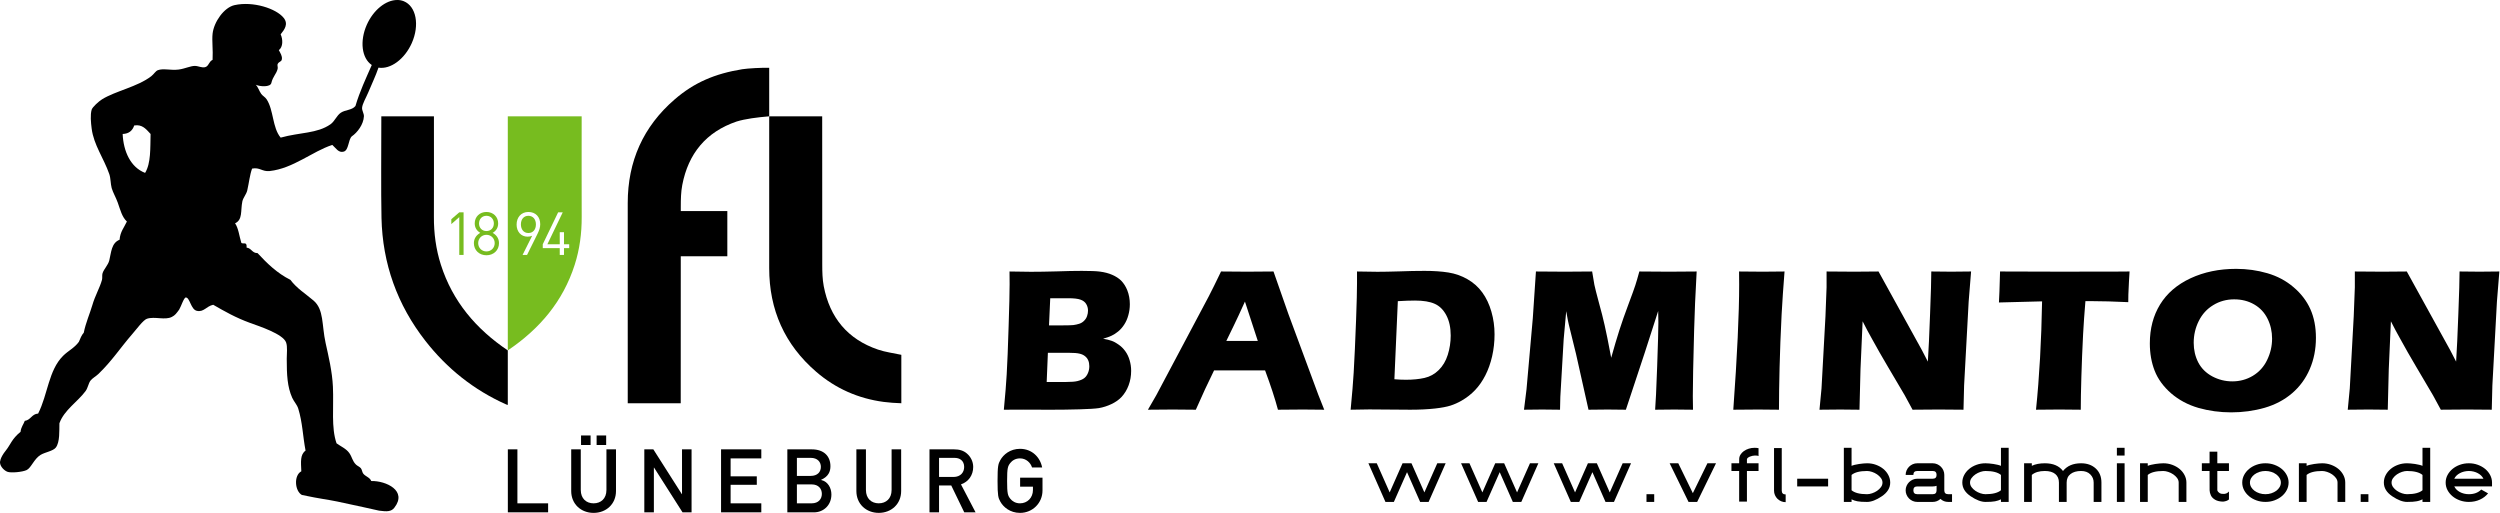 <?xml version="1.0" encoding="UTF-8" standalone="no"?>
<!-- Created with Inkscape (http://www.inkscape.org/) -->

<svg
   version="1.1"
   id="svg2"
   xml:space="preserve"
   width="748.499"
   height="153.562"
   viewBox="0 0 748.499 153.562"
   xmlns:xlink="http://www.w3.org/1999/xlink"
   xmlns="http://www.w3.org/2000/svg"
   xmlns:svg="http://www.w3.org/2000/svg"
   xmlns:rdf="http://www.w3.org/1999/02/22-rdf-syntax-ns#"
   xmlns:cc="http://creativecommons.org/ns#"
   xmlns:dc="http://purl.org/dc/elements/1.1/"><defs
     id="defs6"><color-profile
       name="Artifex-PS-CMYK-Profile"
       xlink:href="/usr/share/color/icc/ghostscript/gray_to_k.icc"
       id="color-profile1238" /></defs><g
     id="g10"
     transform="matrix(1.333,0,0,-1.333,-21.998,1106.354)"
     style="display:inline"><g
       id="g1001"><path
         d="m 325.732,725.918 2.9,-6.544 2.891,6.544 h 2.005 l 2.898,-6.544 2.9,6.544 h 1.881 l -3.83,-8.68 h -1.902 l -2.946,6.685 -2.954,-6.685 h -1.893 l -3.831,8.68 z"
         style="fill:#000000;fill-opacity:1;fill-rule:nonzero;stroke:none"
         id="path102" /><path
         d="m 346.552,725.918 2.899,-6.544 2.889,6.544 h 2.006 l 2.897,-6.544 2.901,6.544 h 1.882 l -3.829,-8.68 h -1.904 l -2.945,6.685 -2.956,-6.685 h -1.892 l -3.833,8.68 z"
         style="fill:#000000;fill-opacity:1;fill-rule:nonzero;stroke:none"
         id="path106" /><path
         d="m 367.369,725.918 2.898,-6.544 2.892,6.544 h 2.004 l 2.898,-6.544 2.899,6.544 h 1.884 l -3.833,-8.68 h -1.901 l -2.944,6.685 -2.956,-6.685 h -1.893 l -3.833,8.68 z"
         style="fill:#000000;fill-opacity:1;fill-rule:nonzero;stroke:none"
         id="path110" /><path
         id="path112"
         style="fill:#000000;fill-opacity:1;fill-rule:nonzero;stroke:none"
         d="m 386.313,718.974 h 1.735 v -1.735 h -1.735 z" /><path
         d="m 393.453,725.918 3.272,-6.712 3.274,6.712 h 1.929 l -4.235,-8.68 h -1.938 l -4.241,8.68 z"
         style="fill:#000000;fill-opacity:1;fill-rule:nonzero;stroke:none"
         id="path116" /><path
         d="m 410.607,727.653 c -0.14,0 -0.317,-0.019 -0.513,-0.064 -0.196,-0.047 -0.392,-0.103 -0.574,-0.182 -0.182,-0.08 -0.34,-0.174 -0.462,-0.276 -0.121,-0.103 -0.184,-0.214 -0.184,-0.335 v -0.877 h 2.608 v -1.733 h -2.608 v -6.882 h -1.746 v 6.882 h -1.732 v 1.733 h 1.732 l 0.01,0.942 c 0,0.344 0.094,0.676 0.281,0.983 0.186,0.307 0.438,0.575 0.76,0.807 0.32,0.232 0.684,0.411 1.104,0.545 0.419,0.135 0.857,0.199 1.324,0.199 0.14,0 0.288,-0.009 0.429,-0.022 0.139,-0.013 0.288,-0.033 0.446,-0.06 v -1.771 c -0.081,0.027 -0.139,0.047 -0.177,0.061 -0.038,0.013 -0.077,0.021 -0.125,0.031 -0.046,0.01 -0.108,0.01 -0.191,0.015 -0.084,0.004 -0.205,0.004 -0.382,0.004"
         style="fill:#000000;fill-opacity:1;fill-rule:nonzero;stroke:none"
         id="path120" /><path
         d="m 417.572,718.918 v -1.734 c -0.365,0 -0.699,0.064 -1.017,0.205 -0.316,0.139 -0.597,0.322 -0.831,0.555 -0.231,0.232 -0.42,0.508 -0.558,0.824 -0.141,0.317 -0.206,0.653 -0.206,1.017 v 9.546 h 1.734 v -9.546 c 0,-0.578 0.289,-0.867 0.878,-0.867"
         style="fill:#000000;fill-opacity:1;fill-rule:nonzero;stroke:none"
         id="path124" /><path
         id="path126"
         style="fill:#000000;fill-opacity:1;fill-rule:nonzero;stroke:none"
         d="m 420.163,722.451 h 6.944 v -1.733 h -6.944 z" /><path
         d="m 432.375,723.3 v -3.442 c 0.699,-0.587 1.855,-0.885 3.479,-0.885 0.343,0 0.715,0.065 1.121,0.201 0.407,0.134 0.786,0.321 1.129,0.554 0.345,0.233 0.633,0.514 0.868,0.83 0.233,0.317 0.347,0.662 0.347,1.025 0,0.364 -0.114,0.699 -0.347,1.017 -0.235,0.316 -0.523,0.596 -0.868,0.829 -0.343,0.234 -0.722,0.42 -1.129,0.555 -0.406,0.135 -0.778,0.201 -1.121,0.201 -1.624,0 -2.78,-0.299 -3.479,-0.885 m 3.479,2.618 c 0.709,0 1.379,-0.111 2.013,-0.345 0.633,-0.233 1.184,-0.541 1.654,-0.931 0.471,-0.392 0.844,-0.848 1.118,-1.381 0.277,-0.531 0.416,-1.09 0.416,-1.678 0,-1.203 -0.624,-2.228 -1.883,-3.076 -1.258,-0.848 -2.359,-1.269 -3.318,-1.269 -0.497,0 -0.916,0.009 -1.259,0.034 -0.347,0.023 -0.654,0.06 -0.909,0.108 -0.258,0.045 -0.49,0.11 -0.695,0.181 -0.207,0.069 -0.411,0.154 -0.616,0.257 v -0.58 h -1.734 v 12.157 h 1.734 v -4.055 c 0.177,0.085 0.42,0.16 0.728,0.233 0.307,0.075 0.624,0.14 0.964,0.187 0.341,0.047 0.667,0.089 0.983,0.117 0.318,0.027 0.588,0.041 0.804,0.041"
         style="fill:#000000;fill-opacity:1;fill-rule:nonzero;stroke:none"
         id="path130" /><path
         d="m 451.469,720.857 c -0.253,-0.094 -0.531,-0.14 -0.86,-0.14 h -3.476 c -0.588,0 -0.876,-0.289 -0.876,-0.867 0,-0.587 0.288,-0.876 0.876,-0.876 h 3.476 c 0.57,0 0.86,0.289 0.86,0.876 z m -4.336,-3.618 c -0.363,0 -0.699,0.065 -1.016,0.205 -0.316,0.14 -0.595,0.328 -0.83,0.56 -0.234,0.233 -0.418,0.513 -0.559,0.831 -0.14,0.316 -0.205,0.651 -0.205,1.015 0,0.345 0.065,0.68 0.205,0.997 0.141,0.317 0.325,0.596 0.559,0.831 0.235,0.232 0.514,0.422 0.83,0.563 0.317,0.14 0.653,0.21 1.016,0.21 h 3.476 c 0.57,0 0.86,0.289 0.86,0.857 0,0.587 -0.29,0.878 -0.86,0.878 h -3.476 c -0.588,0 -0.876,-0.291 -0.876,-0.878 h -1.734 c 0,0.355 0.065,0.689 0.205,1.008 0.141,0.317 0.325,0.596 0.559,0.829 0.235,0.233 0.514,0.424 0.83,0.564 0.317,0.14 0.653,0.21 1.016,0.21 h 3.476 c 0.346,0 0.681,-0.07 1,-0.21 0.316,-0.14 0.596,-0.331 0.828,-0.564 0.235,-0.233 0.42,-0.512 0.56,-0.829 0.139,-0.319 0.205,-0.653 0.205,-1.008 v -3.458 c 0,-0.587 0.29,-0.876 0.877,-0.876 h 0.859 v -1.735 h -0.859 c -0.672,0 -1.25,0.224 -1.735,0.672 -0.512,-0.448 -1.09,-0.672 -1.735,-0.672 z"
         style="fill:#000000;fill-opacity:1;fill-rule:nonzero;stroke:none"
         id="path134" /><path
         d="m 465.928,723.3 c -0.698,0.586 -1.855,0.885 -3.47,0.885 -0.352,0 -0.735,-0.066 -1.134,-0.201 -0.404,-0.135 -0.784,-0.321 -1.128,-0.555 -0.346,-0.233 -0.635,-0.513 -0.87,-0.829 -0.232,-0.318 -0.343,-0.653 -0.343,-1.017 0,-0.363 0.111,-0.708 0.343,-1.025 0.235,-0.316 0.524,-0.597 0.87,-0.83 0.344,-0.233 0.724,-0.42 1.128,-0.554 0.399,-0.136 0.782,-0.201 1.134,-0.201 1.615,0 2.772,0.298 3.47,0.885 z m -3.47,2.618 c 0.216,0 0.485,-0.014 0.815,-0.041 0.325,-0.028 0.65,-0.07 0.981,-0.117 0.332,-0.047 0.649,-0.112 0.952,-0.187 0.303,-0.073 0.545,-0.148 0.722,-0.233 v 4.055 h 1.733 v -12.164 h -1.733 v 0.587 c -0.215,-0.103 -0.419,-0.188 -0.621,-0.257 -0.201,-0.071 -0.434,-0.136 -0.694,-0.181 -0.261,-0.048 -0.557,-0.085 -0.905,-0.108 -0.343,-0.025 -0.755,-0.034 -1.25,-0.034 -0.958,0 -2.068,0.421 -3.326,1.269 -1.259,0.848 -1.884,1.873 -1.884,3.076 0,0.607 0.14,1.166 0.415,1.688 0.276,0.523 0.648,0.979 1.123,1.375 0.477,0.397 1.027,0.704 1.66,0.932 0.633,0.229 1.304,0.34 2.012,0.34"
         style="fill:#000000;fill-opacity:1;fill-rule:nonzero;stroke:none"
         id="path138" /><path
         d="m 475.791,725.918 c 1.846,0 3.206,-0.578 4.074,-1.733 0.924,1.155 2.275,1.733 4.056,1.733 1.36,0 2.462,-0.391 3.308,-1.179 0.849,-0.789 1.268,-1.841 1.268,-3.156 v -4.345 h -1.744 v 4.345 c 0,0.718 -0.249,1.324 -0.753,1.836 -0.504,0.514 -1.194,0.766 -2.079,0.766 -0.981,0 -1.769,-0.224 -2.354,-0.675 -0.589,-0.452 -0.881,-1.096 -0.881,-1.927 v -4.345 h -1.735 v 4.345 c 0,0.831 -0.277,1.475 -0.824,1.927 -0.552,0.451 -1.329,0.675 -2.336,0.675 -1.259,0 -2.229,-0.29 -2.927,-0.878 v -6.069 h -1.735 v 8.68 h 1.735 v -0.568 c 0.802,0.382 1.781,0.568 2.927,0.568"
         style="fill:#000000;fill-opacity:1;fill-rule:nonzero;stroke:none"
         id="path142" /><path
         id="path144"
         style="fill:#000000;fill-opacity:1;fill-rule:nonzero;stroke:none"
         d="m 491.966,725.918 h 1.733 v -8.68 h -1.733 z m 0,3.477 h 1.733 v -1.742 h -1.733 z" /><path
         d="m 502.379,725.918 c 0.709,0 1.379,-0.111 2.015,-0.345 0.633,-0.233 1.183,-0.541 1.653,-0.931 0.471,-0.392 0.845,-0.849 1.119,-1.381 0.276,-0.531 0.416,-1.09 0.416,-1.678 v -4.345 h -1.735 v 4.345 c 0,0.364 -0.116,0.699 -0.349,1.017 -0.233,0.316 -0.523,0.596 -0.867,0.829 -0.347,0.234 -0.725,0.42 -1.129,0.554 -0.406,0.136 -0.778,0.202 -1.123,0.202 -1.622,0 -2.777,-0.299 -3.478,-0.885 v -6.07 h -1.733 v 8.688 h 1.733 v -0.578 c 0.177,0.085 0.421,0.16 0.728,0.233 0.307,0.074 0.625,0.14 0.965,0.187 0.341,0.047 0.666,0.089 0.984,0.116 0.316,0.028 0.587,0.042 0.801,0.042"
         style="fill:#000000;fill-opacity:1;fill-rule:nonzero;stroke:none"
         id="path148" /><path
         d="m 515.842,719.039 c 0.25,-0.009 0.475,0.019 0.685,0.098 0.209,0.079 0.415,0.228 0.611,0.443 v -1.781 c -0.29,-0.27 -0.729,-0.428 -1.296,-0.494 -0.736,0.009 -1.344,0.149 -1.805,0.419 -0.462,0.27 -0.789,0.607 -0.965,0.999 -0.177,0.391 -0.27,0.764 -0.279,1.128 l -0.01,4.335 h -1.734 v 1.733 h 1.734 v 2.611 h 1.742 v -2.611 h 2.613 v -1.733 h -2.613 v -4.279 c 0,-0.122 0.058,-0.254 0.165,-0.373 0.108,-0.122 0.242,-0.239 0.4,-0.341 0.16,-0.102 0.405,-0.154 0.752,-0.154"
         style="fill:#000000;fill-opacity:1;fill-rule:nonzero;stroke:none"
         id="path152" /><path
         d="m 525.331,724.186 c -0.476,0 -0.919,-0.066 -1.339,-0.206 -0.419,-0.139 -0.786,-0.321 -1.104,-0.555 -0.316,-0.232 -0.567,-0.508 -0.756,-0.824 -0.184,-0.318 -0.279,-0.653 -0.279,-1.017 0,-0.363 0.095,-0.709 0.279,-1.025 0.189,-0.316 0.44,-0.591 0.756,-0.826 0.318,-0.233 0.685,-0.415 1.104,-0.554 0.42,-0.14 0.863,-0.205 1.339,-0.205 0.466,0 0.91,0.065 1.328,0.205 0.42,0.139 0.79,0.327 1.108,0.559 0.315,0.233 0.567,0.512 0.752,0.829 0.186,0.318 0.28,0.654 0.28,1.017 0,0.354 -0.094,0.689 -0.28,1.008 -0.185,0.316 -0.437,0.596 -0.752,0.828 -0.318,0.234 -0.688,0.421 -1.108,0.56 -0.418,0.14 -0.862,0.206 -1.328,0.206 m 0,1.733 c 0.709,0 1.379,-0.111 2.015,-0.345 0.633,-0.233 1.183,-0.541 1.653,-0.931 0.471,-0.392 0.846,-0.849 1.12,-1.381 0.275,-0.531 0.414,-1.09 0.414,-1.678 0,-0.597 -0.139,-1.155 -0.414,-1.689 -0.274,-0.53 -0.649,-0.986 -1.12,-1.377 -0.47,-0.392 -1.02,-0.7 -1.653,-0.934 -0.636,-0.233 -1.306,-0.345 -2.015,-0.345 -0.708,0 -1.379,0.112 -2.012,0.341 -0.637,0.229 -1.187,0.536 -1.661,0.933 -0.475,0.396 -0.849,0.852 -1.124,1.375 -0.272,0.521 -0.413,1.09 -0.413,1.696 0,0.606 0.141,1.166 0.413,1.687 0.275,0.523 0.649,0.98 1.124,1.375 0.474,0.397 1.024,0.705 1.661,0.933 0.633,0.229 1.304,0.34 2.012,0.34"
         style="fill:#000000;fill-opacity:1;fill-rule:nonzero;stroke:none"
         id="path156" /><path
         d="m 538.057,725.918 c 0.709,0 1.381,-0.111 2.015,-0.345 0.632,-0.233 1.183,-0.541 1.654,-0.931 0.471,-0.392 0.844,-0.849 1.117,-1.381 0.277,-0.531 0.415,-1.09 0.415,-1.678 v -4.345 h -1.733 v 4.345 c 0,0.364 -0.115,0.699 -0.349,1.017 -0.234,0.316 -0.521,0.596 -0.866,0.829 -0.347,0.234 -0.723,0.42 -1.131,0.554 -0.402,0.136 -0.775,0.202 -1.122,0.202 -1.621,0 -2.777,-0.299 -3.478,-0.885 v -6.07 h -1.733 v 8.688 h 1.733 v -0.578 c 0.18,0.085 0.419,0.16 0.726,0.233 0.311,0.074 0.627,0.14 0.967,0.187 0.34,0.047 0.666,0.089 0.983,0.116 0.317,0.028 0.587,0.042 0.802,0.042"
         style="fill:#000000;fill-opacity:1;fill-rule:nonzero;stroke:none"
         id="path160" /><path
         id="path162"
         style="fill:#000000;fill-opacity:1;fill-rule:nonzero;stroke:none"
         d="m 546.727,718.974 h 1.734 v -1.735 h -1.734 z" /><path
         d="m 560.608,723.3 c -0.699,0.586 -1.854,0.885 -3.468,0.885 -0.354,0 -0.736,-0.066 -1.136,-0.201 -0.402,-0.135 -0.784,-0.321 -1.129,-0.555 -0.345,-0.233 -0.634,-0.513 -0.867,-0.829 -0.234,-0.318 -0.345,-0.653 -0.345,-1.017 0,-0.363 0.111,-0.708 0.345,-1.025 0.233,-0.316 0.522,-0.597 0.867,-0.83 0.345,-0.233 0.727,-0.42 1.129,-0.554 0.4,-0.136 0.782,-0.201 1.136,-0.201 1.614,0 2.769,0.298 3.468,0.885 z m -3.468,2.618 c 0.213,0 0.486,-0.014 0.81,-0.041 0.328,-0.028 0.652,-0.07 0.984,-0.117 0.333,-0.047 0.649,-0.112 0.951,-0.187 0.303,-0.073 0.544,-0.148 0.723,-0.233 v 4.055 h 1.733 v -12.164 h -1.733 v 0.587 c -0.214,-0.103 -0.42,-0.188 -0.62,-0.257 -0.201,-0.071 -0.433,-0.136 -0.695,-0.181 -0.259,-0.048 -0.559,-0.085 -0.903,-0.108 -0.345,-0.025 -0.756,-0.034 -1.25,-0.034 -0.961,0 -2.069,0.421 -3.329,1.269 -1.259,0.848 -1.882,1.873 -1.882,3.076 0,0.607 0.139,1.166 0.414,1.688 0.276,0.523 0.649,0.979 1.124,1.375 0.475,0.397 1.027,0.704 1.662,0.932 0.631,0.229 1.303,0.34 2.011,0.34"
         style="fill:#000000;fill-opacity:1;fill-rule:nonzero;stroke:none"
         id="path166" /><path
         d="m 574.295,722.451 c -0.122,0.252 -0.289,0.48 -0.503,0.694 -0.215,0.216 -0.469,0.398 -0.757,0.551 -0.288,0.153 -0.596,0.275 -0.941,0.359 -0.345,0.084 -0.698,0.131 -1.071,0.131 -0.373,0 -0.734,-0.047 -1.077,-0.131 -0.345,-0.084 -0.659,-0.206 -0.948,-0.359 -0.289,-0.153 -0.539,-0.335 -0.756,-0.551 -0.213,-0.214 -0.381,-0.442 -0.492,-0.694 z m -3.272,3.468 c 0.709,0 1.377,-0.111 2.012,-0.345 0.635,-0.233 1.186,-0.541 1.655,-0.932 0.471,-0.391 0.844,-0.848 1.12,-1.38 0.274,-0.531 0.414,-1.09 0.414,-1.678 v -0.866 h -8.474 c 0.111,-0.252 0.279,-0.485 0.492,-0.7 0.217,-0.214 0.467,-0.4 0.752,-0.555 0.285,-0.155 0.597,-0.275 0.942,-0.359 0.344,-0.084 0.704,-0.13 1.087,-0.13 1.164,0 2.087,0.344 2.778,1.044 l 1.538,-0.857 c -0.477,-0.589 -1.082,-1.059 -1.832,-1.403 -0.751,-0.347 -1.581,-0.519 -2.484,-0.519 -0.708,0 -1.379,0.112 -2.016,0.34 -0.634,0.229 -1.183,0.537 -1.659,0.934 -0.475,0.396 -0.847,0.852 -1.123,1.375 -0.276,0.521 -0.414,1.09 -0.414,1.696 0,0.606 0.138,1.166 0.414,1.687 0.276,0.523 0.648,0.98 1.123,1.375 0.476,0.397 1.025,0.705 1.659,0.933 0.637,0.229 1.308,0.34 2.016,0.34"
         style="fill:#000000;fill-opacity:1;fill-rule:nonzero;stroke:none"
         id="path170" /></g><g
       style="font-variant:normal;font-weight:normal;font-stretch:normal;font-size:46.585px;font-family:'Eras Bold ITC';-inkscape-font-specification:ErasITC-Bold;writing-mode:lr-tb;fill:#000000;fill-opacity:1;fill-rule:nonzero;stroke:none"
       id="g942"
       transform="scale(1,-1)"><path
         d="m 241.972,-737.946 q 0.478,-5.004 0.637,-7.87 0.227,-3.912 0.432,-10.736 0.227,-6.824 0.227,-9.622 0,-1.001 -0.023,-2.821 3.025,0.068 4.8,0.068 2.479,0 5.778,-0.091 3.298,-0.114 5.664,-0.114 2.843,0 4.049,0.159 1.592,0.205 2.775,0.728 1.206,0.523 2.002,1.297 0.887,0.91 1.388,2.184 0.569,1.456 0.569,3.116 0,1.297 -0.341,2.479 -0.318,1.183 -0.933,2.115 -0.591,0.91 -1.342,1.524 -0.751,0.614 -1.479,0.955 -0.705,0.341 -1.911,0.682 1.206,0.205 1.933,0.478 0.728,0.25 1.547,0.842 0.842,0.569 1.501,1.479 0.66,0.91 0.978,2.047 0.341,1.115 0.341,2.366 0,1.729 -0.569,3.253 -0.569,1.524 -1.592,2.616 -0.864,0.933 -2.252,1.592 -1.388,0.66 -2.843,0.91 -1.183,0.182 -4.322,0.273 -3.116,0.091 -6.619,0.091 l -5.982,-0.023 z m 10.145,-18.948 h 3.23 q 1.592,0 2.252,-0.068 0.682,-0.091 1.319,-0.296 0.637,-0.205 1.092,-0.682 0.478,-0.478 0.66,-1.069 0.205,-0.591 0.205,-1.183 0,-0.842 -0.409,-1.501 -0.387,-0.66 -1.274,-0.978 -0.887,-0.318 -2.707,-0.318 h -4.094 z m -0.523,12.715 h 4.367 q 1.729,0 2.548,-0.205 1.001,-0.25 1.524,-0.66 0.523,-0.409 0.819,-1.115 0.318,-0.705 0.318,-1.57 0,-0.751 -0.25,-1.319 -0.25,-0.569 -0.751,-0.955 -0.5,-0.387 -1.228,-0.546 -0.728,-0.182 -2.275,-0.182 h -4.8 z"
         id="path911" /><path
         d="m 274.332,-737.946 1.888,-3.276 11.76,-22.155 1.251,-2.479 q 0.546,-1.092 1.524,-3.139 4.003,0.045 5.846,0.045 3.207,0 5.937,-0.045 l 3.321,9.485 6.756,18.243 1.319,3.321 q -3.935,-0.045 -4.777,-0.045 -1.911,0 -5.618,0.045 -1.001,-3.753 -2.889,-8.826 h -11.464 q -1.979,4.003 -4.094,8.826 -4.231,-0.045 -5.186,-0.045 -1.729,0 -5.573,0.045 z m 17.606,-15.445 h 7.074 q -2.639,-8.03 -2.889,-8.848 -1.501,3.344 -2.548,5.482 z"
         id="path913" /><path
         d="m 319.863,-737.946 q 0.5,-5.186 0.682,-8.303 0.273,-4.64 0.546,-12.01 0.205,-5.641 0.205,-8.075 v -2.661 q 2.661,0.068 4.595,0.068 1.865,0 4.891,-0.091 3.025,-0.114 5.687,-0.114 3.048,0 5.345,0.364 2.297,0.364 4.276,1.501 2.002,1.137 3.344,2.98 1.342,1.842 2.047,4.322 0.705,2.457 0.705,5.072 0,2.57 -0.546,4.959 -0.546,2.366 -1.524,4.276 -0.978,1.911 -2.297,3.298 -1.297,1.365 -2.98,2.343 -1.251,0.728 -2.525,1.137 -1.274,0.409 -3.48,0.66 -2.457,0.273 -5.573,0.273 l -9.19,-0.068 q -1.297,0 -4.208,0.068 z m 9.827,-6.847 q 1.251,0.114 2.616,0.114 2.32,0 4.14,-0.409 1.82,-0.409 3.185,-1.751 1.388,-1.342 2.047,-3.435 0.66,-2.115 0.66,-4.322 0,-2.707 -0.978,-4.549 -0.978,-1.865 -2.616,-2.593 -1.615,-0.728 -4.413,-0.728 -1.638,0 -3.867,0.136 z"
         id="path915" /><path
         d="m 358.798,-737.946 0.569,-4.595 1.41,-15.945 0.705,-10.509 q 4.185,0.045 6.574,0.045 1.979,0 6.051,-0.045 0.296,1.956 0.5,2.98 0.205,1.001 1.001,3.958 0.819,2.934 1.297,5.095 0.5,2.138 1.479,7.347 1.001,-3.571 1.82,-6.142 0.819,-2.57 2.047,-5.846 1.228,-3.276 1.547,-4.276 0.341,-1.024 0.91,-3.116 3.412,0.045 6.687,0.045 2.229,0 6.187,-0.045 -0.432,7.666 -0.569,13.17 -0.296,10.782 -0.296,14.831 0,0.842 0.045,3.048 -3.003,-0.045 -4.208,-0.045 -1.751,0 -4.299,0.045 0.182,-2.047 0.455,-9.736 0.273,-7.711 0.273,-9.849 0,-0.933 -0.045,-2.593 l -2.98,9.258 -4.276,12.92 q -2.957,-0.045 -4.072,-0.045 -1.41,0 -4.322,0.045 l -2.798,-12.511 -1.638,-6.665 q -0.091,-0.387 -0.205,-0.955 -0.114,-0.569 -0.364,-2.002 l -0.569,6.301 -0.751,12.92 -0.068,2.912 q -3.139,-0.045 -4.003,-0.045 -1.183,0 -4.094,0.045 z"
         id="path917" /><path
         d="m 405.811,-737.946 q 1.319,-18.265 1.319,-28.115 l -0.023,-2.934 q 3.981,0.045 5.323,0.045 0.614,0 4.891,-0.045 -0.409,5.118 -0.66,9.69 -0.318,6.369 -0.455,11.919 -0.136,5.527 -0.136,9.44 l -4.663,-0.045 q -1.365,0 -5.596,0.045 z"
         id="path919" /><path
         d="m 425.169,-737.946 0.455,-4.777 0.887,-16.196 0.25,-6.528 v -3.548 q 3.526,0.045 6.233,0.045 1.933,0 5.436,-0.045 l 9.736,17.651 1.342,2.593 q 0.25,-3.821 0.5,-10.714 0.273,-6.892 0.273,-9.531 2.798,0.045 4.481,0.045 0.773,0 4.458,-0.045 l -0.546,6.778 -1.024,18.834 -0.136,5.436 q -2.957,-0.045 -5.527,-0.045 -2.138,0 -5.914,0.045 -1.183,-2.229 -1.751,-3.23 L 440.5,-747.659 q -1.888,-3.185 -3.48,-6.096 -1.046,-1.842 -2.161,-4.049 l -0.478,10.782 -0.227,9.076 q -2.821,-0.045 -4.299,-0.045 -1.251,0 -4.686,0.045 z"
         id="path921" /><path
         d="m 473.801,-737.946 q 1.137,-11.055 1.365,-24.339 l -9.69,0.25 0.114,-2.525 q 0.091,-2.024 0.136,-4.436 6.46,0.045 15.058,0.045 l 5.618,-0.023 h 5.459 l 2.957,-0.023 -0.136,2.206 q -0.091,1.774 -0.136,2.934 -0.023,1.16 -0.023,1.751 -4.868,-0.227 -8.03,-0.227 h -1.592 q -0.341,4.026 -0.523,7.438 -0.25,4.891 -0.387,9.508 -0.136,4.595 -0.136,7.438 -3.73,-0.045 -4.822,-0.045 -0.978,0 -5.232,0.045 z"
         id="path923" /><path
         d="m 518.75,-769.587 q 3.639,0 7.006,0.978 3.366,0.978 5.891,3.139 2.525,2.138 3.776,4.936 1.251,2.798 1.251,6.437 0,3.821 -1.388,7.029 -1.365,3.185 -3.958,5.414 -2.593,2.229 -6.187,3.276 -3.594,1.024 -7.484,1.024 -3.844,0 -7.37,-1.001 -3.526,-1.024 -6.142,-3.276 -2.593,-2.275 -3.685,-5.05 -1.092,-2.775 -1.092,-6.164 0,-4.981 2.297,-8.735 2.32,-3.776 6.847,-5.891 4.549,-2.115 10.236,-2.115 z m -0.409,6.847 q -2.616,0 -4.731,1.297 -2.115,1.274 -3.253,3.571 -1.137,2.275 -1.137,4.891 0,2.411 1.024,4.413 1.046,2.002 3.162,3.139 2.115,1.115 4.481,1.115 2.525,0 4.618,-1.251 2.115,-1.274 3.207,-3.548 1.115,-2.297 1.115,-4.8 0,-2.434 -1.024,-4.481 -1.024,-2.07 -3.003,-3.207 -1.979,-1.137 -4.458,-1.137 z"
         id="path925" /><path
         d="m 543.821,-737.946 0.455,-4.777 0.887,-16.196 0.25,-6.528 v -3.548 q 3.526,0.045 6.233,0.045 1.933,0 5.436,-0.045 l 9.736,17.651 1.342,2.593 q 0.25,-3.821 0.5,-10.714 0.273,-6.892 0.273,-9.531 2.798,0.045 4.481,0.045 0.773,0 4.458,-0.045 l -0.546,6.778 -1.024,18.834 -0.136,5.436 q -2.957,-0.045 -5.527,-0.045 -2.138,0 -5.914,0.045 -1.183,-2.229 -1.751,-3.23 l -3.821,-6.483 q -1.888,-3.185 -3.48,-6.096 -1.046,-1.842 -2.161,-4.049 l -0.478,10.782 -0.227,9.076 q -2.821,-0.045 -4.299,-0.045 -1.251,0 -4.686,0.045 z"
         id="path927" /></g></g><g
     id="layer2"
     style="display:inline"
     transform="translate(-21.998,-16.166)"><path
       id="path44"
       style="fill:#000000;fill-opacity:1;fill-rule:nonzero;stroke:none;stroke-width:1.333"
       d="m 284.883,120.838 c -9.135,-3.107 -14.463,-9.605 -16.259,-19 -0.401,-2.099 -0.441,-4.288 -0.445,-6.439 -0.032,-19.699 -0.019,-25.011 -0.019,-44.408 h -15.863 c -0.004,19.555 -0.004,25.417 -0.003,45.468 0.003,12.473 4.631,22.884 14.089,31.036 5.807,5.007 12.589,7.999 20.205,9.005 1.716,0.227 3.455,0.336 5.267,0.4 v -14.501 c -2.368,-0.515 -4.751,-0.804 -6.973,-1.561" /><path
       id="path48"
       style="fill:#000000;fill-opacity:1;fill-rule:nonzero;stroke:none;stroke-width:1.333"
       d="m 244.238,36.892 c -8.231,1.337 -14.4,3.996 -20.208,9.003 -9.457,8.155 -14.087,18.563 -14.089,31.039 -0.001,19.989 0,39.976 0.003,59.967 h 15.864 c 0,-14.671 0.004,-29.34 0.013,-44.009 h 13.94 V 79.361 h -13.936 c 0.001,-0.457 0,-0.915 0.001,-1.372 0.003,-2.145 0.043,-4.336 0.444,-6.436 1.797,-9.393 7.125,-15.892 16.26,-19.001 2.585,-0.804 6.18,-1.259 9.767,-1.56 v -14.524 c -2.117,-0.069 -6.443,0.161 -8.059,0.424" /><path
       id="path52"
       style="fill:#000000;fill-opacity:1;fill-rule:nonzero;stroke:none;stroke-width:1.333"
       d="m 153.999,95.436 c -1.489,-4.659 -2.111,-9.433 -2.091,-14.317 0.035,-8.016 0.009,-20.327 0.009,-28.345 v -1.784 h -15.753 c 0,0.413 -10e-4,1.091 0,1.516 0.007,8.196 -0.123,20.687 0.053,28.88 0.296,13.719 4.717,26.051 13.167,36.864 6.461,8.271 14.469,14.659 24.079,18.965 0.163,0.073 0.365,0.163 0.569,0.188 v -16.328 c -9.533,-6.428 -16.523,-14.664 -20.033,-25.639" /><path
       id="path56"
       style="fill:#77bc1f;fill-opacity:1;fill-rule:nonzero;stroke:none;stroke-width:1.333"
       d="m 159.504,92.485 v -11.316 l -2.381,2.095 V 81.797 l 2.381,-2.06 h 1.289 v 12.748 z" /><path
       id="path60"
       style="fill:#77bc1f;fill-opacity:1;fill-rule:nonzero;stroke:none;stroke-width:1.333"
       d="m 167.639,80.776 c -1.307,0 -2.22,0.967 -2.22,2.292 0,1.341 0.913,2.273 2.22,2.273 1.307,0 2.22,-0.932 2.22,-2.273 0,-1.325 -0.913,-2.292 -2.22,-2.292 m 0,5.695 c -1.396,0 -2.471,1.073 -2.471,2.487 0,1.416 1.075,2.489 2.471,2.489 1.397,0 2.471,-1.073 2.471,-2.489 0,-1.413 -1.073,-2.487 -2.471,-2.487 m 0,6.123 c -2.112,0 -3.76,-1.468 -3.76,-3.617 0,-1.487 0.841,-2.488 1.916,-3.096 -1.003,-0.575 -1.665,-1.505 -1.665,-2.831 0,-1.988 1.485,-3.419 3.509,-3.419 2.024,0 3.509,1.431 3.509,3.419 0,1.325 -0.645,2.256 -1.647,2.831 1.073,0.608 1.897,1.609 1.897,3.096 0,2.149 -1.647,3.617 -3.76,3.617" /><path
       id="path64"
       style="fill:#77bc1f;fill-opacity:1;fill-rule:nonzero;stroke:none;stroke-width:1.333"
       d="m 192.416,90.463 v -1.165 h -1.557 v -3.616 h -1.272 v 3.616 h -3.705 l 4.601,-9.56 H 189.104 l -4.603,9.56 v 1.165 h 5.085 v 2.023 h 1.272 V 90.463 Z m -9.481,-4.297 c 0.537,-1.075 0.807,-1.952 0.807,-2.865 0,-2.201 -1.38,-3.671 -3.547,-3.671 -2.165,0 -3.527,1.612 -3.527,3.777 0,2.097 1.308,3.617 3.295,3.617 0.501,0 0.968,-0.089 1.361,-0.268 l -2.864,5.729 h 1.343 l 3.132,-6.32 m -2.74,-5.389 c 1.363,0 2.257,1.021 2.257,2.577 0,1.577 -0.895,2.579 -2.257,2.579 -1.467,0 -2.237,-1.164 -2.237,-2.579 0,-1.556 0.877,-2.577 2.237,-2.577 M 174.032,121.073 V 50.989 h 22.116 v 1.784 c 0,8.019 -0.024,20.328 0.009,28.345 0.02,4.884 -0.6,9.659 -2.091,14.317 -3.512,10.975 -10.499,19.211 -20.035,25.637" /><path
       id="path68"
       style="fill:#000000;fill-opacity:1;fill-rule:nonzero;stroke:none;stroke-width:1.333"
       d="m 174.046,150.701 h 2.863 v 16.164 h 9.195 v 2.703 H 174.046 Z" /><path
       d="m 200.624,146.54 h 2.861 v 2.861 h -2.861 z m -4.664,0 h 2.861 v 2.861 H 195.96 Z m -2.941,4.161 h 2.863 v 12.163 c 0,2.597 1.669,4.001 3.841,4.001 2.172,0 3.843,-1.404 3.843,-4.001 v -12.163 h 2.861 v 12.48 c 0,3.921 -2.968,6.545 -6.704,6.545 -3.736,0 -6.704,-2.624 -6.704,-6.545 z"
       style="fill:#000000;fill-opacity:1;fill-rule:nonzero;stroke:none;stroke-width:1.333"
       id="path70" /><g
       id="g72"
       transform="matrix(1.333,0,0,-1.333,214.906,150.701)"
       style="fill:#000000"><path
         d="m 0,0 h 2.027 l 6.4,-10.057 h 0.04 V 0 h 2.146 V -14.15 H 8.585 L 2.186,-4.095 H 2.147 V -14.15 H 0 Z"
         style="fill:#000000;fill-opacity:1;fill-rule:nonzero;stroke:none"
         id="path74" /></g><g
       id="g76"
       transform="matrix(1.333,0,0,-1.333,237.881,150.701)"
       style="fill:#000000"><path
         d="M 0,0 H 9.042 V -2.027 H 2.146 V -6.062 H 8.028 V -7.97 H 2.146 v -4.153 H 9.042 V -14.15 H 0 Z"
         style="fill:#000000;fill-opacity:1;fill-rule:nonzero;stroke:none"
         id="path78" /></g><g
       id="g80"
       transform="matrix(1.333,0,0,-1.333,260.589,161.193)"
       style="fill:#000000"><path
         d="m 0,0 v -4.254 h 3.3 c 1.589,0 2.305,1.014 2.305,2.126 C 5.605,-1.014 4.889,0 3.3,0 Z M 0,5.96 V 1.907 h 3.101 c 1.55,0 2.285,0.914 2.285,2.029 0,1.091 -0.735,2.024 -2.285,2.024 z m -2.146,1.909 h 5.485 c 2.763,0 4.194,-1.57 4.194,-3.795 0,-1.175 -0.437,-2.305 -2.087,-3.042 V 0.993 c 1.55,-0.358 2.305,-1.829 2.305,-3.261 0,-2.443 -1.808,-4.013 -3.934,-4.013 h -5.963 z"
         style="fill:#000000;fill-opacity:1;fill-rule:nonzero;stroke:none"
         id="path82" /></g><g
       id="g84"
       transform="matrix(1.333,0,0,-1.333,278.397,150.701)"
       style="fill:#000000"><path
         d="m 0,0 h 2.146 v -9.122 c 0,-1.948 1.252,-3.001 2.881,-3.001 1.631,0 2.883,1.053 2.883,3.001 V 0 h 2.147 v -9.36 c 0,-2.941 -2.226,-4.91 -5.03,-4.91 C 2.225,-14.27 0,-12.301 0,-9.36 Z"
         style="fill:#000000;fill-opacity:1;fill-rule:nonzero;stroke:none"
         id="path86" /></g><g
       id="g88"
       transform="matrix(1.333,0,0,-1.333,303.147,158.969)"
       style="fill:#000000"><path
         d="M 0,0 H 3.239 C 4.85,0 5.644,1.053 5.644,2.247 5.644,2.981 5.366,3.538 4.928,3.856 4.531,4.154 4.094,4.293 3.358,4.293 H 0 Z m -2.146,6.201 h 5.524 c 1.193,0 2.127,-0.279 2.882,-0.935 0.796,-0.675 1.412,-1.748 1.412,-3.019 0,-1.829 -1.035,-3.32 -2.744,-3.915 l 3.28,-6.281 H 5.664 l -2.922,6.04 H 0 v -6.04 h -2.146 z"
         style="fill:#000000;fill-opacity:1;fill-rule:nonzero;stroke:none"
         id="path90" /></g><g
       id="g92"
       transform="matrix(1.333,0,0,-1.333,327.419,159.182)"
       style="fill:#000000"><path
         d="m 0,0 h 5.028 v -2.88 c 0,-2.803 -2.225,-5.029 -5.048,-5.029 -2.226,0 -3.756,1.311 -4.432,2.544 -0.457,0.835 -0.616,1.252 -0.616,4.653 0,3.396 0.159,3.814 0.616,4.648 0.676,1.233 2.206,2.544 4.432,2.544 2.683,0 4.531,-1.888 4.969,-4.193 H 2.683 C 2.346,3.38 1.332,4.333 -0.02,4.333 -1.033,4.333 -1.769,3.857 -2.206,3.3 -2.762,2.585 -2.921,2.188 -2.921,-0.712 c 0,-2.905 0.159,-3.301 0.715,-4.017 0.437,-0.557 1.173,-1.033 2.186,-1.033 1.63,0 2.902,1.232 2.902,3.001 v 0.734 H 0 Z"
         style="fill:#000000;fill-opacity:1;fill-rule:nonzero;stroke:none"
         id="path94" /></g></g><g
     id="layer1"
     style="display:inline"
     transform="translate(-21.998,-16.166)"><path
       style="fill:#000000;fill-opacity:1;fill-rule:evenodd;stroke:none;stroke-width:1.333"
       d="m 130.486,11.439 c -3.44,-0.009 -7.173,3.03 -9.125,7.43 -2.158,4.874 -1.521,10.004 1.496,12.037 -1.736,3.983 -3.591,7.858 -4.889,12.277 -1.067,1.287 -3.022,1.095 -4.375,2.006 -1.257,0.844 -1.846,2.587 -3.092,3.459 -4.039,2.815 -9.049,2.364 -14.924,3.996 -2.493,-2.964 -2.073,-8.219 -4.193,-11.459 -0.444,-0.691 -1.21,-1.04 -1.633,-1.643 -0.668,-0.948 -0.906,-2.017 -1.633,-2.727 1.323,0.593 4.368,0.756 4.668,-0.52 0.475,-2.021 1.451,-2.58 1.885,-4.215 0.133,-0.515 -0.16,-1.138 0,-1.455 0.444,-0.871 1.127,-0.59 1.266,-1.453 0.159,-0.932 -0.414,-1.769 -0.906,-2.73 1.273,-0.921 1.259,-3.169 0.547,-4.73 1.121,-1.395 2.39,-3.053 0.91,-4.912 -2.225,-2.803 -9.185,-5.072 -14.742,-3.82 -3.115,0.7 -6.16,5.016 -6.551,8.551 -0.231,2.169 0.169,4.74 0,7.824 -1.152,0.551 -1.12,1.866 -2.182,2.18 -0.987,0.3 -2.035,-0.345 -3.102,-0.361 -1.335,-0.008 -2.962,0.84 -4.906,1.094 -2.315,0.295 -4.572,-0.426 -6.186,0.184 -0.708,0.261 -1.204,1.205 -1.992,1.814 -4.108,3.175 -10.733,4.419 -14.742,6.92 -0.957,0.592 -2.888,2.338 -3.094,3.094 -0.449,1.548 -0.232,3.867 0,5.643 0.615,4.913 3.619,8.861 5.277,13.639 0.457,1.351 0.358,2.857 0.717,4.189 0.379,1.332 1.299,2.878 1.824,4.369 0.811,2.288 1.269,4.287 2.729,5.643 -0.801,1.745 -2.017,3.077 -2.188,5.453 -2.468,0.973 -2.493,3.808 -3.082,6.189 -0.353,1.405 -1.574,2.531 -2.012,3.816 -0.204,0.625 -0.008,1.388 -0.172,2.004 -0.683,2.456 -2.071,4.717 -2.912,7.646 -0.708,2.409 -1.974,5.275 -2.547,8.186 -0.677,0.729 -1.036,1.757 -1.463,2.727 -1.299,1.812 -3.209,2.677 -4.721,4.189 -4.377,4.355 -4.541,11.486 -7.473,17.287 -1.937,0.121 -2.19,1.939 -3.998,2.182 -0.408,1.116 -1.139,1.897 -1.266,3.281 -2.658,2.153 -3.005,3.857 -4.398,5.578 -1.871,2.31 -1.76,3.613 -1.76,3.613 0.039,1.232 1.323,2.496 2.336,2.814 1.059,0.336 4.345,0.05 5.633,-0.549 1.351,-0.624 2.216,-3.353 4.184,-4.545 1.341,-0.817 3.735,-1.137 4.553,-2.188 1.268,-1.629 1.028,-5.211 1.084,-7.277 1.384,-3.935 5.497,-6.465 7.832,-9.643 0.707,-0.973 0.847,-2.268 1.449,-3.098 0.567,-0.753 1.657,-1.316 2.365,-2 4.053,-3.877 6.483,-7.717 10.193,-12 1.207,-1.395 3.282,-4.207 4.371,-4.555 2.384,-0.768 5.357,0.519 7.453,-0.549 0.988,-0.497 1.357,-1.059 2.188,-2.182 0.602,-0.973 1.407,-3.652 2.006,-3.639 1.212,0.024 1.484,3.591 3.277,3.998 2.089,0.483 2.84,-1.372 4.912,-1.814 3.432,1.981 6.758,3.881 11.096,5.457 2.671,0.972 9.823,3.284 10.725,5.822 0.469,1.287 0.195,3.387 0.195,4.918 0,4.819 0.173,8.371 1.633,11.641 0.524,1.167 1.462,2.091 1.822,3.277 1.28,4.204 1.324,8.004 2.176,12.551 -1.663,1.225 -1.384,3.352 -1.268,6.193 -2.316,1.237 -1.955,5.941 0.184,7.092 6.02,1.257 7.077,1.246 10.529,1.95 3.958,0.808 12.57,2.741 12.57,2.741 2.448,0.359 3.697,0.249 4.561,-0.869 3.983,-5.093 -2.451,-8.097 -6.912,-8.002 -0.376,-1.067 -1.701,-1.349 -2.369,-2.188 -0.367,-0.451 -0.367,-1.181 -0.727,-1.635 -0.347,-0.431 -1.054,-0.699 -1.463,-1.094 -1.115,-1.095 -1.143,-2.237 -2.004,-3.457 -0.917,-1.316 -2.563,-1.992 -3.82,-2.912 -1.644,-4.753 -0.803,-10.671 -1.086,-16.924 -0.205,-4.572 -1.304,-9.092 -2.186,-13.104 -1.2,-5.419 -0.451,-10.028 -3.637,-12.734 -2.499,-2.123 -5.01,-3.641 -6.914,-6.189 -3.965,-1.98 -6.968,-4.916 -9.832,-8.004 -1.652,0.023 -1.788,-1.475 -3.27,-1.639 0.019,-0.453 0.019,-0.878 -0.188,-1.098 -0.264,-0.397 -1.437,0.111 -1.451,-0.541 -0.577,-1.911 -0.81,-4.175 -1.814,-5.641 2.335,-1.084 1.602,-3.771 2.176,-6.553 0.232,-1.097 1.188,-2.121 1.463,-3.268 0.548,-2.363 0.743,-4.602 1.449,-6.557 2.328,-0.464 3.009,0.977 5.281,0.73 7.016,-0.765 12.774,-5.88 18.742,-7.822 1.064,0.925 1.874,2.497 3.453,1.998 1.493,-0.469 1.292,-3.517 2.371,-4.553 1.675,-1.14 3.523,-3.565 3.639,-6.002 0.037,-0.841 -0.605,-1.712 -0.551,-2.547 0.087,-1.203 1.208,-3.059 1.824,-4.547 1.076,-2.623 2.206,-4.884 3.088,-7.48 3.608,0.574 7.835,-2.546 9.973,-7.359 2.399,-5.408 1.326,-11.018 -2.396,-12.529 -0.609,-0.247 -1.269,-0.373 -1.961,-0.375 z M 52.605,48.941 c 1.903,0.052 2.935,1.454 4.027,2.613 -0.115,4.192 0.141,8.722 -1.639,11.652 -4.351,-1.657 -6.502,-6.472 -6.721,-11.652 1.923,-0.069 2.959,-1.049 3.459,-2.549 0.31,-0.052 0.601,-0.072 0.873,-0.064 z"
       transform="translate(10.45,4.726)"
       id="path98" /></g></svg>
